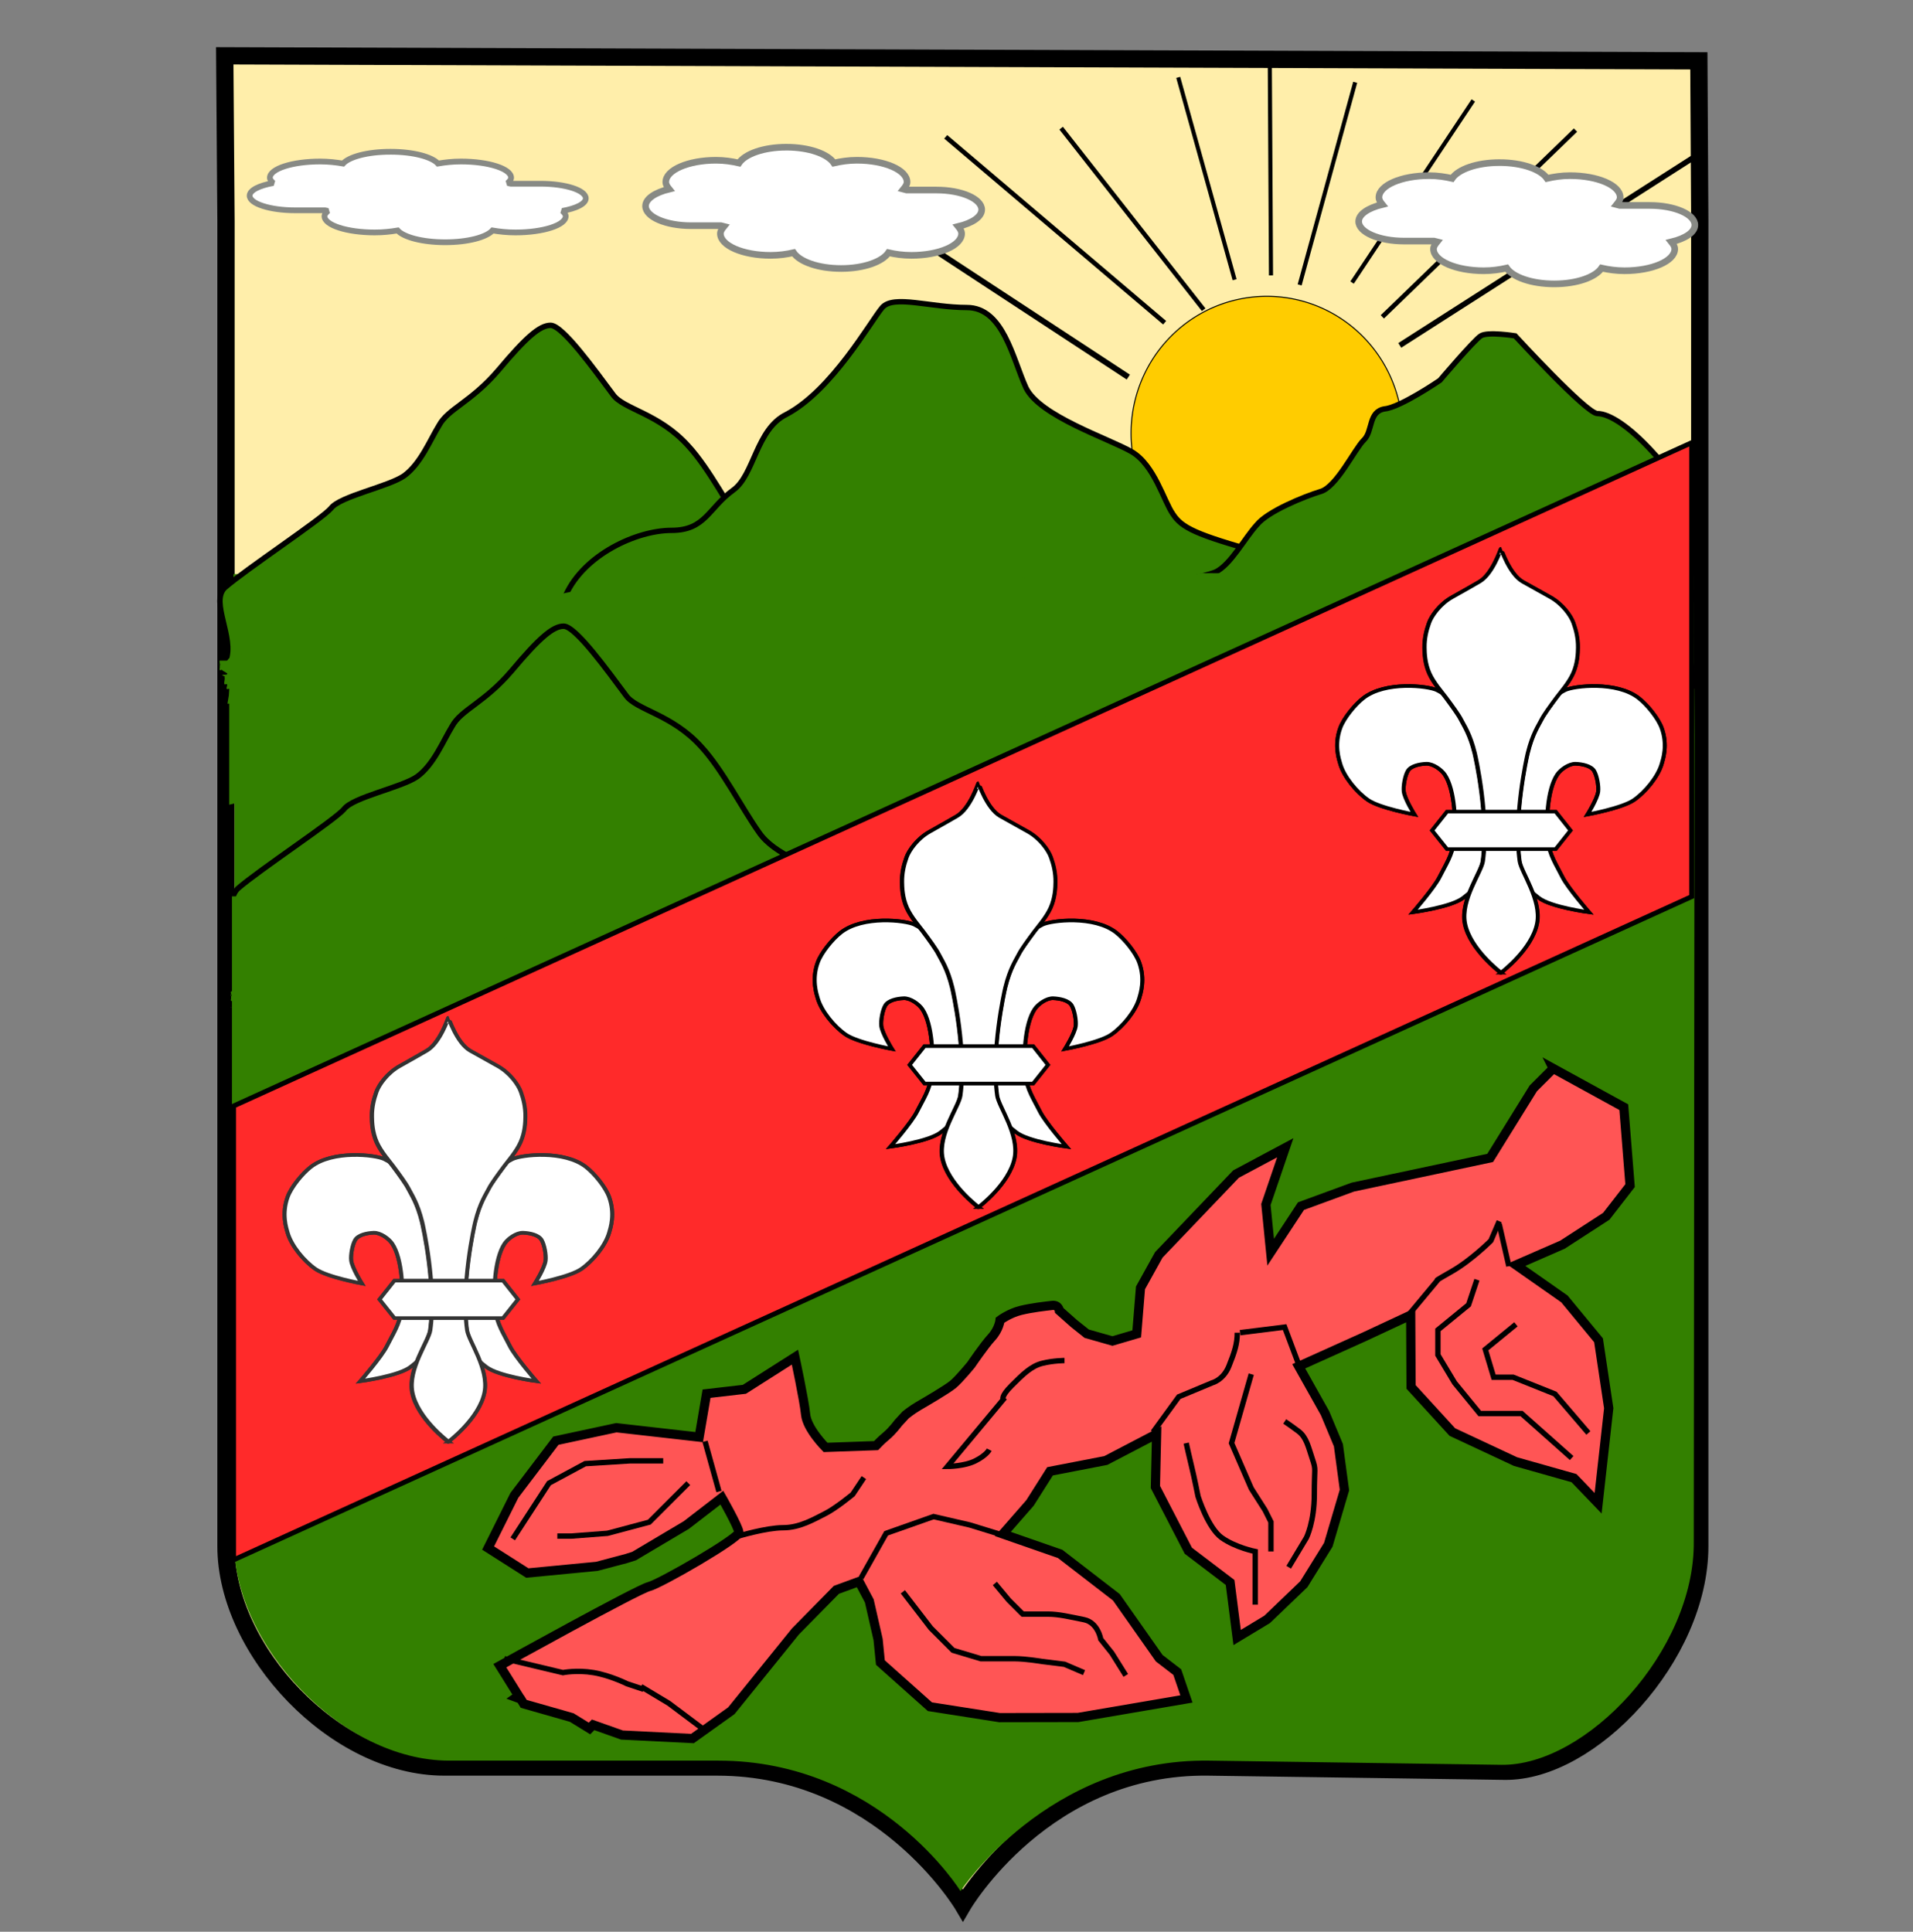 <?xml version="1.0" encoding="UTF-8" standalone="no"?>
<!-- Created with Inkscape (http://www.inkscape.org/) -->

<svg
   xmlns:dc="http://purl.org/dc/elements/1.1/"
   xmlns:cc="http://creativecommons.org/ns#"
   xmlns:rdf="http://www.w3.org/1999/02/22-rdf-syntax-ns#"
   xmlns:svg="http://www.w3.org/2000/svg"
   xmlns="http://www.w3.org/2000/svg"
   xmlns:sodipodi="http://sodipodi.sourceforge.net/DTD/sodipodi-0.dtd"
   xmlns:inkscape="http://www.inkscape.org/namespaces/inkscape"
   width="357.11"
   height="360.638"
   id="svg2"
   inkscape:label="Pozadí"
   sodipodi:version="0.32"
   inkscape:version="0.48.0 r9654"
   version="1.0"
   sodipodi:docname="Escudo de San Francisco De Macoris(Cielo Amarillo).svg"
   inkscape:output_extension="org.inkscape.output.svg.inkscape">
  <rect width="100%" height="100%" fill="#808080" stroke="none"/>
  <defs
     id="defs2176">
    <inkscape:perspective
       sodipodi:type="inkscape:persp3d"
       inkscape:vp_x="0 : 180.319 : 1"
       inkscape:vp_y="0 : 1000 : 0"
       inkscape:vp_z="357.10999 : 180.319 : 1"
       inkscape:persp3d-origin="178.55499 : 120.21267 : 1"
       id="perspective294" />
  </defs>
  <sodipodi:namedview
     id="base"
     pagecolor="#ffffff"
     bordercolor="#666666"
     borderopacity="1.0"
     inkscape:pageopacity="0.0"
     inkscape:pageshadow="2"
     inkscape:zoom="1.1192695"
     inkscape:cx="205.33828"
     inkscape:cy="175.37025"
     inkscape:document-units="px"
     inkscape:current-layer="layer1"
     inkscape:window-width="1366"
     inkscape:window-height="718"
     inkscape:window-x="-8"
     inkscape:window-y="-8"
     showgrid="false"
     inkscape:window-maximized="1" />
  <g
     inkscape:label="Vrstva 1"
     inkscape:groupmode="layer"
     id="layer1">
    <path
       style="fill:#ffffff;stroke:none"
       d="m 177.134,350.494 2.7,3.518 2.686,-3.627 -0.027,-1.213 -5.385,-0.177 z"
       id="path5226"
       inkscape:connector-curvature="0" />
    <path
       inkscape:connector-curvature="0"
       d="m 41.954,10.42 0.234,30.916 0,247.326 c 0,19.49 20.379,41.221 40.758,41.221 l 50.947,0 c 30.568,0 45.853,25.763 45.853,25.763 0,0 15.284,-26.199 45.853,-25.763 l 55.28,0.788 c 16.063,0.229 36.425,-21.398 36.425,-42.009 l 0,-247.326 -0.169,-29.977 z"
       id="path6867-0"
       style="fill:#ffeeaa;stroke:#000000;stroke-width:2.419pt;stroke-linecap:butt;stroke-linejoin:miter;stroke-opacity:1"
       sodipodi:nodetypes="ccssscsssccc" />
    <path
       inkscape:connector-curvature="0"
       d="m 43.572,107.184 0.231,30.706 -0.145,149.858 c -0.019,19.357 20.096,40.941 40.191,40.941 l 50.239,0 c 30.143,0 45.215,24.354 45.215,24.354 0,0 16.306,-24.787 46.449,-24.354 l 54.512,0.782 c 15.84,0.227 36.139,-21.254 35.919,-41.723 l 0.145,-150.475 -0.166,-29.774 z"
       id="path6867"
       style="fill:#338000;stroke:none"
       sodipodi:nodetypes="ccssscsssccc" />
    <path
       inkscape:connector-curvature="0"
       id="path34999"
       d="m 41.759,131.868 126.114,0.882 c 0,0 -4.283,-3.375 -6.877,-10.301 -2.593,-6.926 -4.283,-11.24 -8.071,-14.321 -3.934,-2.876 -10.723,-4.578 -13.666,-8.892 -3.089,-4.314 -6.818,-11.709 -10.81,-16.023 -5.478,-6.075 -12.092,-6.808 -14.015,-9.538 -3.438,-4.607 -9.411,-12.942 -11.655,-12.942 -2.011,0 -4.604,2.26 -9.703,8.334 -5.128,6.016 -9.411,7.219 -11.101,10.33 -1.748,2.847 -3.438,7.161 -6.527,9.42 -2.943,2.054 -11.975,3.815 -13.665,6.075 -1.748,2.054 -15.956,11.423 -19.861,14.857 -2.685,2.72 1.901,9.298 0.211,13.612 1.008,3.983 -0.591,9.772 -0.591,9.772"
       style="font-size:12px;fill:#338000;fill-opacity:1;stroke:#000000;stroke-width:1.018"
       sodipodi:nodetypes="ccsccccsccccccc" />
    <path
       sodipodi:type="arc"
       style="fill:#ffcc00;fill-opacity:1;fill-rule:evenodd;stroke:#000000;stroke-width:0.825px;stroke-linecap:butt;stroke-linejoin:miter;stroke-opacity:1"
       id="path3868"
       sodipodi:cx="281.58566"
       sodipodi:cy="271.61127"
       sodipodi:rx="110.1524"
       sodipodi:ry="110.1524"
       d="m 391.738,271.611 a 110.152,110.152 0 1 1 -220.305,0 110.152,110.152 0 1 1 220.305,0 z"
       transform="matrix(0.23,0,0,0.232,171.718,17.86)" />
    <path
       inkscape:connector-curvature="0"
       id="path35011"
       d="m 101.7,124.775 148.048,0 c 0,0 -2.506,-18.279 -14.511,-21.623 -12.005,-3.344 -14.598,-4.619 -16.259,-7.142 -1.748,-2.466 -3.438,-9.154 -7.721,-11.676 -4.283,-2.466 -17.133,-6.632 -19.726,-11.931 -2.506,-5.498 -4.254,-14.992 -11.043,-14.992 -6.876,0 -13.665,-2.437 -15.792,0 -2.156,2.522 -9.382,15.502 -17.949,19.98 -5.594,2.777 -5.944,11.308 -9.878,14.113 -4.633,3.344 -5.187,7.51 -11.509,7.51 -6.527,0 -16.259,4.506 -19.697,11.988 -3.38,7.51 -3.934,13.773 -3.934,13.773"
       style="font-size:12px;fill:#338000;fill-opacity:1;stroke:#000000" />
    <path
       inkscape:connector-curvature="0"
       id="path35005"
       d="m 200.325,127.938 115.598,0.126 c 0,0 0.278,-3.922 -0.917,-5.906 -1.399,-2.182 2.279,-2.515 -0.256,-5.519 -2.593,-2.777 3.157,-4.664 0.913,-6.364 -2.04,-1.644 2.723,-10.74 0.129,-13.546 -2.535,-3.004 -3.055,-7.957 -7.309,-12.378 -4.283,-4.676 -8.042,-7.142 -10.286,-7.142 -2.04,0 -15.355,-14.51 -15.355,-14.51 0,0 -5.128,-0.822 -6.41,0 -1.311,0.85 -7.634,8.304 -7.634,8.304 0,0 -7.372,5.045 -10.315,5.328 -3.089,0.51 -2.156,4.166 -3.904,5.838 -1.69,1.644 -5.099,8.814 -8.1,9.607 -2.972,0.907 -9.849,3.684 -11.859,6.206 -2.273,2.466 -4.866,7.453 -7.721,8.814 -3.089,1.162 -8.217,1.644 -11.16,3.344 -3.089,1.644 -8.217,6.121 -8.566,7.765 -0.495,1.729 -6.789,10.032 -6.789,10.032"
       style="font-size:12px;fill:#338000;fill-opacity:1;stroke:#000000"
       sodipodi:nodetypes="cccccccsccccccccccc" />
    <path
       style="fill:#338000;stroke:none"
       d="m 42.787,150.234 c 9.911,-2.478 0.664,-0.316 10.586,-2.205 1.332,-0.254 2.641,-0.616 3.97,-0.882 1.612,-0.322 3.254,-0.496 4.852,-0.882 2.67,-0.645 5.243,-1.681 7.94,-2.205 17.175,-3.34 2.929,-0.226 10.145,-0.882 0.891,-0.081 1.756,-0.36 2.647,-0.441 0.732,-0.067 1.47,0 2.205,0 2.353,0 4.705,0 7.058,0 0.117,0 5.72,0 7.058,0 0.294,0 0.588,0 0.882,0 0.147,0 0.337,-0.104 0.441,0 0.104,0.104 -0.146,0.457 0,0.441 1.347,-0.15 2.635,-0.644 3.97,-0.882 2.784,-0.497 5.575,-0.965 8.381,-1.323 13.433,-1.715 10.494,-1.323 23.378,-1.323 2.353,0 4.705,0 7.058,0 0.588,0 1.176,0 1.764,0 0.294,0 0.595,0.064 0.882,0 1.184,-0.263 2.323,-0.757 3.529,-0.882 5.143,-0.532 9.9,-0.441 14.997,-0.441 3.382,0 6.764,0 10.145,0 1.323,0 2.647,0 3.97,0 0.441,0 0.882,0 1.323,0 0.294,0 0.592,0.048 0.882,0 0.598,-0.1 1.207,-0.202 1.764,-0.441 1.94,-0.831 0.619,-0.985 2.647,-1.323 1.856,-0.309 0.833,0.466 2.647,-0.441 0.474,-0.237 0.836,-0.673 1.323,-0.882 2.298,-0.985 1.194,-0.052 3.529,-0.441 0.324,-0.054 0.563,-0.361 0.882,-0.441 0.285,-0.071 0.609,0.109 0.882,0 0.492,-0.197 0.814,-0.737 1.323,-0.882 0.566,-0.162 1.186,0.105 1.764,0 1.053,-0.191 2.03,-0.719 3.088,-0.882 0.872,-0.134 1.764,0 2.647,0 1.176,0 2.353,0 3.529,0 0.441,0 0.888,0.072 1.323,0 0.459,-0.076 0.872,-0.328 1.323,-0.441 0.418,-0.105 2.674,0 3.088,0 0.294,0 0.597,0.071 0.882,0 0.319,-0.08 0.563,-0.361 0.882,-0.441 0.285,-0.071 0.597,0.071 0.882,0 0.319,-0.08 0.563,-0.361 0.882,-0.441 0.285,-0.071 0.588,0 0.882,0 0.882,0 1.764,0 2.647,0 2.353,0 4.705,0 7.058,0 0.735,0 1.47,0 2.205,0 0.147,0 0.294,0 0.441,0 0.147,0 0.31,0.066 0.441,0 0.186,-0.093 0.255,-0.348 0.441,-0.441 0.353,-0.176 0.97,0.176 1.323,0 0.186,-0.093 0.255,-0.348 0.441,-0.441 0.263,-0.132 0.619,0.132 0.882,0 0.372,-0.186 0.51,-0.696 0.882,-0.882 0.132,-0.066 0.31,0.066 0.441,0 0.186,-0.093 0.255,-0.348 0.441,-0.441 0.132,-0.066 0.337,0.104 0.441,0 0.232,-0.232 0.209,-0.65 0.441,-0.882 0.208,-0.208 0.674,0.208 0.882,0 0.588,-0.588 -0.735,-0.441 0.441,-0.441 1.176,0 -0.147,0.147 0.441,-0.441 0.104,-0.104 0.31,0.066 0.441,0 0.186,-0.093 0.255,-0.348 0.441,-0.441 0.132,-0.066 0.337,0.104 0.441,0 0.104,-0.104 -0.132,-0.375 0,-0.441 0.263,-0.132 0.619,0.132 0.882,0 0.132,-0.066 -0.104,-0.337 0,-0.441 0.104,-0.104 0.337,0.104 0.441,0 0.913,-0.913 -1.395,0.036 0.441,-0.882 0.781,-0.39 0.151,0.656 0.882,-0.441 0.182,-0.274 0.361,-0.563 0.441,-0.882 0.094,-0.374 0,-2.789 0,-3.088 0,-0.441 0,-0.882 0,-1.323 0,-0.588 0.083,-1.182 0,-1.764 -0.19,-1.332 -0.926,-2.04 -1.764,-3.088 -0.13,-0.162 -0.348,-0.255 -0.441,-0.441 -0.066,-0.132 0.066,-0.31 0,-0.441 -1.463,-1.463 0.208,0.416 -0.441,-0.882 -0.093,-0.186 -0.294,-0.294 -0.441,-0.441 -0.294,-0.294 -0.696,-0.51 -0.882,-0.882 -0.132,-0.263 0.163,-0.638 0,-0.882 -0.182,-0.274 -0.65,-0.209 -0.882,-0.441 -0.104,-0.104 0.046,-0.302 0,-0.441 -0.314,-0.941 -0.605,-1.046 -1.323,-1.764 -0.147,-0.147 -0.244,-0.375 -0.441,-0.441 -0.002,-6.6e-4 -1.323,4.3e-4 -1.323,0 -0.104,-0.104 0.132,-0.375 0,-0.441 -0.263,-0.132 -0.588,0 -0.882,0 -0.882,0 -1.764,0 -2.647,0 -1.176,0 -2.353,0 -3.529,0 -4.697,0 -0.604,-0.145 -5.293,0.441 -0.292,0.036 -0.599,-0.081 -0.882,0 -0.761,0.218 -1.437,0.69 -2.205,0.882 -1.009,0.252 -2.058,0.294 -3.088,0.441 -1.029,0.147 -2.052,0.347 -3.088,0.441 -0.827,0.075 -1.786,0 -2.647,0 -2.058,0 -4.117,0 -6.175,0 -2.877,0 -4.335,0.187 -7.058,-0.441 -0.906,-0.209 -1.732,-0.716 -2.647,-0.882 -0.723,-0.132 -1.485,0.144 -2.205,0 -0.776,-0.155 -1.444,-0.665 -2.205,-0.882 -0.292,-0.083 -3.783,0 -3.97,0 -0.882,0 -1.764,0 -2.647,0 -1.47,0 -2.954,-0.199 -4.411,0 -1.802,0.246 -3.507,0.983 -5.293,1.323 -1.308,0.249 -2.648,0.286 -3.97,0.441 -1.177,0.139 -2.347,0.35 -3.529,0.441 -0.733,0.056 -1.47,0 -2.205,0 -1.323,0 -2.647,0 -3.97,0 -4.411,0 -8.822,0 -13.233,0 -2.5,0 -4.999,0 -7.499,0 -0.735,0 -1.47,0 -2.205,0 -0.441,0 -0.882,0 -1.323,0 -0.147,0 -0.298,0.036 -0.441,0 -0.451,-0.113 -0.863,-0.375 -1.323,-0.441 -0.582,-0.083 -1.176,0 -1.764,0 -0.735,0 -1.47,0 -2.205,0 -2.647,0 -5.293,0 -7.94,0 -2.235,0 0.526,0.132 -1.764,-0.441 -0.285,-0.071 -0.588,0 -0.882,0 -0.882,0 -1.785,-0.191 -2.647,0 -1.816,0.403 -3.48,1.352 -5.293,1.764 -1.441,0.327 -2.953,0.198 -4.411,0.441 -1.196,0.199 -2.34,0.644 -3.529,0.882 -0.577,0.115 -1.199,-0.162 -1.764,0 -0.761,0.218 -1.433,0.71 -2.205,0.882 -0.574,0.128 -1.182,-0.083 -1.764,0 -0.46,0.066 -0.876,0.313 -1.323,0.441 -0.588,0.147 -1.176,0.294 -1.764,0.441 -0.294,0 -0.594,-0.058 -0.882,0 -0.456,0.091 -0.867,0.35 -1.323,0.441 -0.433,0.086 -0.882,0 -1.323,0 -0.882,0 -1.764,0 -2.647,0 -0.441,0 -0.884,-0.04 -1.323,0 -1.323,0.147 -2.647,0.294 -3.97,0.441 -0.882,0 -1.767,-0.068 -2.647,0 -4.953,0.381 -1.219,0.431 -5.734,0.882 -1.013,0.101 -2.478,0 -3.529,0 -0.441,0 -0.888,-0.072 -1.323,0 -0.459,0.076 -0.863,0.375 -1.323,0.441 -0.873,0.125 -1.764,0 -2.647,0 -1.617,0 -3.235,0 -4.852,0 -0.341,0 -2.377,-0.09 -2.647,0 -0.312,0.104 -0.563,0.361 -0.882,0.441 -0.293,0.073 -2.272,0 -2.647,0 -0.147,0 -0.302,-0.046 -0.441,0 -0.312,0.104 -0.57,0.337 -0.882,0.441 -0.371,0.124 -1.943,-0.131 -2.205,0 -0.186,0.093 -0.255,0.348 -0.441,0.441 -0.263,0.132 -0.674,-0.208 -0.882,0 -0.104,0.104 0.066,0.31 0,0.441 -0.195,0.391 -1.056,0.922 -1.323,1.323 -0.182,0.274 -0.209,0.65 -0.441,0.882 -0.104,0.104 -0.337,-0.104 -0.441,0 -0.913,0.913 1.395,-0.036 -0.441,0.882 -0.132,0.066 -0.337,-0.104 -0.441,0 -0.104,0.104 0.066,0.31 0,0.441 -0.093,0.186 -0.294,0.294 -0.441,0.441 -0.147,0.147 -0.255,0.348 -0.441,0.441 -0.132,0.066 -0.337,-0.104 -0.441,0 -0.104,0.104 0.104,0.337 0,0.441 -0.104,0.104 -0.31,-0.066 -0.441,0 -0.186,0.093 -0.255,0.348 -0.441,0.441 -0.263,0.132 -0.674,-0.208 -0.882,0 -0.104,0.104 0.104,0.337 0,0.441 -0.104,0.104 -0.31,-0.066 -0.441,0 -0.186,0.093 -0.244,0.375 -0.441,0.441 -0.002,6.7e-4 -1.323,-4.2e-4 -1.323,0 -0.208,0.208 0.294,0.882 0,0.882 -0.147,0 0,-0.588 0,-0.441 0,0.294 0,0.588 0,0.882 0,0.147 -0.104,0.337 0,0.441 0.104,0.104 0.375,-0.132 0.441,0 0.132,0.263 2.122,0.92 0,0.882 0.066,0.197 0.823,0.413 0.441,0.441 0.176,0.353 -0.176,0.97 0,1.323 0.066,0.132 0.337,-0.104 0.441,0 0.208,0.208 -0.208,0.674 0,0.882 0.104,0.104 0.337,-0.104 0.441,0 0.014,0.014 0,1.216 0,1.323 0,6.764 0,13.527 0,20.291 z"
       id="path4662"
       inkscape:connector-curvature="0"
       sodipodi:nodetypes="cssssccssssscssssscssssscssssccccscssccsccccssssscscsscccccsscccsccscsscssccccccssscscccsssccscsssssssssssscssssssccssscsssssccccccssscccssccssccscsccccssscsccccccscscccssssscccsscsc" />
    <path
       inkscape:connector-curvature="0"
       id="path34999-7"
       d="m 44.197,188.036 126.114,0.882 c 0,0 -4.283,-3.375 -6.877,-10.301 -2.593,-6.926 -4.283,-11.24 -8.071,-14.321 -3.934,-2.876 -10.723,-4.578 -13.666,-8.892 -3.089,-4.314 -6.818,-11.709 -10.81,-16.023 -5.478,-6.075 -12.092,-6.808 -14.015,-9.538 -3.438,-4.607 -9.411,-12.942 -11.655,-12.942 -2.011,0 -4.604,2.26 -9.703,8.334 -5.128,6.016 -9.411,7.219 -11.101,10.33 -1.748,2.847 -3.438,7.161 -6.527,9.42 -2.943,2.054 -11.975,3.815 -13.665,6.075 -1.748,2.054 -15.956,11.423 -19.861,14.857 -2.685,2.72 0.952,8.032 -0.738,12.346 1.008,3.983 -0.591,9.772 -0.591,9.772"
       style="font-size:12px;fill:#338000;fill-opacity:1;stroke:#000000;stroke-width:1.018"
       sodipodi:nodetypes="ccsccccsccccccc" />
    <path
       style="fill:#338000;stroke:none"
       d="m 44.885,211.996 c 9.818,-2.478 0.658,-0.316 10.488,-2.205 1.319,-0.254 2.616,-0.616 3.933,-0.882 1.597,-0.322 3.224,-0.496 4.807,-0.882 2.645,-0.645 5.195,-1.681 7.866,-2.205 17.015,-3.34 2.902,-0.226 10.051,-0.882 0.882,-0.081 1.74,-0.36 2.622,-0.441 0.725,-0.067 1.457,0 2.185,0 2.331,0 4.661,0 6.992,0 0.116,0 5.667,0 6.992,0 0.291,0 0.583,0 0.874,0 0.146,0 0.334,-0.104 0.437,0 0.103,0.104 -0.145,0.457 0,0.441 1.335,-0.15 2.611,-0.644 3.933,-0.882 2.758,-0.497 5.523,-0.965 8.303,-1.323 13.308,-1.715 10.396,-1.323 23.16,-1.323 2.331,0 4.661,0 6.992,0 0.583,0 1.165,0 1.748,0 0.291,0 0.59,0.064 0.874,0 1.173,-0.263 2.301,-0.757 3.496,-0.882 5.095,-0.532 9.808,-0.441 14.858,-0.441 3.35,0 6.7,0 10.051,0 1.311,0 2.622,0 3.933,0 0.437,0 0.874,0 1.311,0 0.291,0 0.587,0.048 0.874,0 0.592,-0.1 1.196,-0.202 1.748,-0.441 1.922,-0.831 0.613,-0.985 2.622,-1.323 1.839,-0.309 0.825,0.466 2.622,-0.441 0.47,-0.237 0.828,-0.673 1.311,-0.882 2.277,-0.985 1.183,-0.052 3.496,-0.441 0.321,-0.054 0.558,-0.361 0.874,-0.441 0.283,-0.071 0.603,0.109 0.874,0 0.488,-0.197 0.806,-0.737 1.311,-0.882 0.56,-0.162 1.175,0.105 1.748,0 1.043,-0.191 2.011,-0.719 3.059,-0.882 0.864,-0.134 1.748,0 2.622,0 1.165,0 2.331,0 3.496,0 0.437,0 0.88,0.072 1.311,0 0.454,-0.076 0.864,-0.328 1.311,-0.441 0.414,-0.105 2.649,0 3.059,0 0.291,0 0.591,0.071 0.874,0 0.316,-0.08 0.558,-0.361 0.874,-0.441 0.283,-0.071 0.591,0.071 0.874,0 0.316,-0.08 0.558,-0.361 0.874,-0.441 0.283,-0.071 0.583,0 0.874,0 0.874,0 1.748,0 2.622,0 2.331,0 4.661,0 6.992,0 0.728,0 1.457,0 2.185,0 0.146,0 0.291,0 0.437,0 0.146,0 0.307,0.066 0.437,0 0.184,-0.093 0.253,-0.348 0.437,-0.441 0.35,-0.176 0.961,0.176 1.311,0 0.184,-0.093 0.253,-0.348 0.437,-0.441 0.261,-0.132 0.613,0.132 0.874,0 0.369,-0.186 0.505,-0.696 0.874,-0.882 0.13,-0.066 0.307,0.066 0.437,0 0.184,-0.093 0.253,-0.348 0.437,-0.441 0.13,-0.066 0.334,0.104 0.437,0 0.23,-0.232 0.207,-0.65 0.437,-0.882 0.206,-0.208 0.668,0.208 0.874,0 0.583,-0.588 -0.728,-0.441 0.437,-0.441 1.165,0 -0.146,0.147 0.437,-0.441 0.103,-0.104 0.307,0.066 0.437,0 0.184,-0.093 0.253,-0.348 0.437,-0.441 0.13,-0.066 0.334,0.104 0.437,0 0.103,-0.104 -0.13,-0.375 0,-0.441 0.261,-0.132 0.613,0.132 0.874,0 0.13,-0.066 -0.103,-0.337 0,-0.441 0.103,-0.104 0.334,0.104 0.437,0 0.904,-0.913 -1.382,0.036 0.437,-0.882 0.774,-0.39 0.149,0.656 0.874,-0.441 0.181,-0.274 0.358,-0.563 0.437,-0.882 0.093,-0.374 0,-2.789 0,-3.088 0,-0.441 0,-0.882 0,-1.323 0,-0.588 0.082,-1.182 0,-1.764 -0.189,-1.332 -0.918,-2.04 -1.748,-3.088 -0.129,-0.162 -0.345,-0.255 -0.437,-0.441 -0.065,-0.132 0.065,-0.31 0,-0.441 -1.449,-1.463 0.206,0.416 -0.437,-0.882 -0.092,-0.186 -0.291,-0.294 -0.437,-0.441 -0.291,-0.294 -0.69,-0.51 -0.874,-0.882 -0.13,-0.263 0.162,-0.638 0,-0.882 -0.181,-0.274 -0.644,-0.209 -0.874,-0.441 -0.103,-0.104 0.046,-0.302 0,-0.441 -0.311,-0.941 -0.6,-1.046 -1.311,-1.764 -0.146,-0.147 -0.242,-0.375 -0.437,-0.441 -0.002,-6.6e-4 -1.311,4.3e-4 -1.311,0 -0.103,-0.104 0.13,-0.375 0,-0.441 -0.261,-0.132 -0.583,0 -0.874,0 -0.874,0 -1.748,0 -2.622,0 -1.165,0 -2.331,0 -3.496,0 -4.653,0 -0.599,-0.145 -5.244,0.441 -0.289,0.036 -0.594,-0.081 -0.874,0 -0.754,0.218 -1.424,0.69 -2.185,0.882 -0.999,0.252 -2.039,0.294 -3.059,0.441 -1.02,0.147 -2.033,0.347 -3.059,0.441 -0.819,0.075 -1.769,0 -2.622,0 -2.039,0 -4.079,0 -6.118,0 -2.85,0 -4.295,0.187 -6.992,-0.441 -0.898,-0.209 -1.716,-0.716 -2.622,-0.882 -0.717,-0.132 -1.471,0.144 -2.185,0 -0.769,-0.155 -1.431,-0.665 -2.185,-0.882 -0.289,-0.083 -3.748,0 -3.933,0 -0.874,0 -1.748,0 -2.622,0 -1.457,0 -2.927,-0.199 -4.37,0 -1.785,0.246 -3.474,0.983 -5.244,1.323 -1.296,0.249 -2.623,0.286 -3.933,0.441 -1.166,0.139 -2.325,0.35 -3.496,0.441 -0.726,0.056 -1.457,0 -2.185,0 -1.311,0 -2.622,0 -3.933,0 -4.37,0 -8.74,0 -13.11,0 -2.476,0 -4.953,0 -7.429,0 -0.728,0 -1.457,0 -2.185,0 -0.437,0 -0.874,0 -1.311,0 -0.146,0 -0.296,0.036 -0.437,0 -0.447,-0.113 -0.855,-0.375 -1.311,-0.441 -0.577,-0.083 -1.165,0 -1.748,0 -0.728,0 -1.457,0 -2.185,0 -2.622,0 -5.244,0 -7.866,0 -2.214,0 0.521,0.132 -1.748,-0.441 -0.283,-0.071 -0.583,0 -0.874,0 -0.874,0 -1.769,-0.191 -2.622,0 -1.799,0.403 -3.447,1.352 -5.244,1.764 -1.427,0.327 -2.926,0.198 -4.37,0.441 -1.185,0.199 -2.318,0.644 -3.496,0.882 -0.571,0.115 -1.188,-0.162 -1.748,0 -0.754,0.218 -1.419,0.71 -2.185,0.882 -0.569,0.128 -1.171,-0.083 -1.748,0 -0.456,0.066 -0.868,0.313 -1.311,0.441 -0.583,0.147 -1.165,0.294 -1.748,0.441 -0.291,0 -0.588,-0.058 -0.874,0 -0.452,0.091 -0.859,0.35 -1.311,0.441 -0.428,0.086 -0.874,0 -1.311,0 -0.874,0 -1.748,0 -2.622,0 -0.437,0 -0.876,-0.04 -1.311,0 -1.311,0.147 -2.622,0.294 -3.933,0.441 -0.874,0 -1.751,-0.068 -2.622,0 -4.907,0.381 -1.207,0.431 -5.681,0.882 -1.003,0.101 -2.455,0 -3.496,0 -0.437,0 -0.88,-0.072 -1.311,0 -0.454,0.076 -0.855,0.375 -1.311,0.441 -0.865,0.125 -1.748,0 -2.622,0 -1.602,0 -3.205,0 -4.807,0 -0.338,0 -2.355,-0.09 -2.622,0 -0.309,0.104 -0.558,0.361 -0.874,0.441 -0.29,0.073 -2.251,0 -2.622,0 -0.146,0 -0.299,-0.046 -0.437,0 -0.309,0.104 -0.565,0.337 -0.874,0.441 -0.368,0.124 -1.925,-0.131 -2.185,0 -0.184,0.093 -0.253,0.348 -0.437,0.441 -0.261,0.132 -0.668,-0.208 -0.874,0 -0.103,0.104 0.065,0.31 0,0.441 -0.194,0.391 -1.046,0.922 -1.311,1.323 -0.181,0.274 -0.207,0.65 -0.437,0.882 -0.103,0.104 -0.334,-0.104 -0.437,0 -0.904,0.913 1.382,-0.036 -0.437,0.882 -0.13,0.066 -0.334,-0.104 -0.437,0 -0.103,0.104 0.065,0.31 0,0.441 -0.092,0.186 -0.291,0.294 -0.437,0.441 -0.146,0.147 -0.253,0.348 -0.437,0.441 -0.13,0.066 -0.334,-0.104 -0.437,0 -0.103,0.104 0.103,0.337 0,0.441 -0.103,0.104 -0.307,-0.066 -0.437,0 -0.184,0.093 -0.253,0.348 -0.437,0.441 -0.261,0.132 -0.668,-0.208 -0.874,0 -0.103,0.104 0.103,0.337 0,0.441 -0.103,0.104 -0.307,-0.066 -0.437,0 -0.184,0.093 -0.242,0.375 -0.437,0.441 -0.002,6.7e-4 -1.311,-4.2e-4 -1.311,0 -0.206,0.208 0.291,0.882 0,0.882 -0.146,0 0,-0.588 0,-0.441 0,0.294 0,0.588 0,0.882 0,0.147 -0.103,0.337 0,0.441 0.103,0.104 0.372,-0.132 0.437,0 0.13,0.263 -0.092,0.603 0,0.882 0.065,0.197 0.345,0.255 0.437,0.441 0.175,0.353 -0.175,0.97 0,1.323 0.065,0.132 0.334,-0.104 0.437,0 0.206,0.208 -0.206,0.674 0,0.882 0.103,0.104 0.334,-0.104 0.437,0 0.014,0.014 0,1.216 0,1.323 0,6.764 0,13.527 0,20.291 z"
       id="path4662-3"
       inkscape:connector-curvature="0" />
    <rect
       style="fill:#338000;fill-opacity:1;stroke:none"
       id="rect4724"
       width="22.641"
       height="49.244"
       x="43.301"
       y="167.34" />
    <rect
       style="fill:#ff2a2a;fill-opacity:1;stroke:#000000"
       id="rect4067"
       width="299.107"
       height="84.743"
       x="47.917"
       y="226.312"
       ry="0"
       transform="matrix(0.91,-0.414,0,1,0,0)" />
    <g
       id="g4121-7"
       transform="matrix(0.308,0,0,0.281,43.935,76.868)"
       style="fill:#ffffff;stroke:#000000">
      <g
         id="g4123-8"
         transform="matrix(2.184,0,0,2.183,-674.5,-135.163)"
         style="fill:#ffffff;stroke:#000000;stroke-width:1.108;stroke-miterlimit:4;stroke-dasharray:none">
        <path
           sodipodi:nodetypes="csssscssssssssssscss"
           id="path4125-0"
           d="m 502.046,263.915 c 0.574,-5.396 0.268,-15.575 -2.571,-20.2 -0.959,-1.563 -3.31,-3.383 -5.142,-3.305 -1.806,0.076 -4.29,0.61 -5.142,2.204 -0.781,1.461 -1.288,4.598 -1.102,6.244 0.258,2.286 2.938,6.978 2.938,6.978 0,0 -9.604,-1.927 -12.854,-4.407 -3.216,-2.454 -6.688,-7.105 -7.713,-11.018 -0.352,-1.343 -1.725,-5.684 0.009,-10.893 1.006,-3.023 4.034,-7.069 6.376,-9.085 6.117,-5.265 17.996,-3.735 20.425,-2.426 3.213,1.731 7.128,5.412 8.447,8.814 1.024,2.641 3.152,10.437 3.673,13.222 1.062,5.683 1.37,7.827 1.836,13.589 0.32,3.955 1.203,7.506 0.367,11.385 -0.45,2.09 -1.012,6.886 -2.234,10.045 -1.228,3.175 -3.118,4.711 -4.744,6.115 -3.323,2.87 -13.956,4.407 -13.956,4.407 0,0 5.842,-7.37 7.345,-10.651 1.785,-3.896 3.587,-6.756 4.04,-11.018 z"
           style="fill:#ffffff;fill-opacity:1;fill-rule:evenodd;stroke:#000000"
           inkscape:connector-curvature="0" />
        <path
           sodipodi:nodetypes="csssscssssssssssscss"
           id="path4127-2"
           d="m 528.088,263.915 c -0.574,-5.396 -0.268,-15.575 2.571,-20.2 0.959,-1.563 3.31,-3.383 5.142,-3.305 1.806,0.076 4.29,0.61 5.142,2.204 0.781,1.461 1.288,4.598 1.102,6.244 -0.258,2.286 -2.938,6.978 -2.938,6.978 0,0 9.604,-1.927 12.854,-4.407 3.216,-2.454 6.688,-7.105 7.713,-11.018 0.352,-1.343 1.725,-5.684 -0.009,-10.893 -1.006,-3.023 -4.034,-7.069 -6.376,-9.085 -6.117,-5.265 -17.996,-3.735 -20.425,-2.426 -3.213,1.731 -7.128,5.412 -8.447,8.814 -1.024,2.641 -3.152,10.437 -3.673,13.222 -1.062,5.683 -1.37,7.827 -1.836,13.589 -0.32,3.955 -1.203,7.506 -0.367,11.385 0.45,2.09 1.012,6.886 2.234,10.045 1.228,3.175 3.118,4.711 4.744,6.115 3.323,2.87 13.956,4.407 13.956,4.407 0,0 -5.842,-7.37 -7.345,-10.651 -1.785,-3.896 -3.587,-6.756 -4.04,-11.018 z"
           style="fill:#ffffff;fill-opacity:1;fill-rule:evenodd;stroke:#000000;display:inline"
           inkscape:connector-curvature="0" />
      </g>
      <g
         id="g4129-1"
         transform="matrix(2.184,0,0,2.183,-674.5,-135.163)"
         style="fill:#ffffff;stroke:#000000;stroke-width:1.108;stroke-miterlimit:4;stroke-dasharray:none;display:inline">
        <path
           sodipodi:nodetypes="csssscssssssssssscss"
           id="path4131-9"
           d="m 502.046,263.915 c 0.574,-5.396 0.268,-15.575 -2.571,-20.2 -0.959,-1.563 -3.31,-3.383 -5.142,-3.305 -1.806,0.076 -4.29,0.61 -5.142,2.204 -0.781,1.461 -1.288,4.598 -1.102,6.244 0.258,2.286 2.938,6.978 2.938,6.978 0,0 -9.604,-1.927 -12.854,-4.407 -3.216,-2.454 -6.688,-7.105 -7.713,-11.018 -0.352,-1.343 -1.725,-5.684 0.009,-10.893 1.006,-3.023 4.034,-7.069 6.376,-9.085 6.117,-5.265 17.996,-3.735 20.425,-2.426 3.213,1.731 7.128,5.412 8.447,8.814 1.024,2.641 3.152,10.437 3.673,13.222 1.062,5.683 1.37,7.827 1.836,13.589 0.32,3.955 1.203,7.506 0.367,11.385 -0.45,2.09 -1.012,6.886 -2.234,10.045 -1.228,3.175 -3.118,4.711 -4.744,6.115 -3.323,2.87 -13.956,4.407 -13.956,4.407 0,0 5.842,-7.37 7.345,-10.651 1.785,-3.896 3.587,-6.756 4.04,-11.018 z"
           style="fill:#ffffff;stroke:#000000;stroke-width:1.108;stroke-linecap:butt;stroke-linejoin:miter;stroke-miterlimit:4;stroke-opacity:1;stroke-dasharray:none"
           inkscape:connector-curvature="0" />
        <path
           sodipodi:nodetypes="csssscssssssssssscss"
           id="path4133-9"
           d="m 528.088,263.915 c -0.574,-5.396 -0.268,-15.575 2.571,-20.2 0.959,-1.563 3.31,-3.383 5.142,-3.305 1.806,0.076 4.29,0.61 5.142,2.204 0.781,1.461 1.288,4.598 1.102,6.244 -0.258,2.286 -2.938,6.978 -2.938,6.978 0,0 9.604,-1.927 12.854,-4.407 3.216,-2.454 6.688,-7.105 7.713,-11.018 0.352,-1.343 1.725,-5.684 -0.009,-10.893 -1.006,-3.023 -4.034,-7.069 -6.376,-9.085 -6.117,-5.265 -17.996,-3.735 -20.425,-2.426 -3.213,1.731 -7.128,5.412 -8.447,8.814 -1.024,2.641 -3.152,10.437 -3.673,13.222 -1.062,5.683 -1.37,7.827 -1.836,13.589 -0.32,3.955 -1.203,7.506 -0.367,11.385 0.45,2.09 1.012,6.886 2.234,10.045 1.228,3.175 3.118,4.711 4.744,6.115 3.323,2.87 13.956,4.407 13.956,4.407 0,0 -5.842,-7.37 -7.345,-10.651 -1.785,-3.896 -3.587,-6.756 -4.04,-11.018 z"
           style="fill:#ffffff;stroke:#000000;stroke-width:1.108;stroke-linecap:butt;stroke-linejoin:miter;stroke-miterlimit:4;stroke-opacity:1;stroke-dasharray:none;display:inline"
           inkscape:connector-curvature="0" />
      </g>
      <g
         id="g4135-3"
         transform="matrix(2.184,0,0,2.183,-663.579,-1335.7)"
         style="fill:#ffffff;stroke:#000000;stroke-width:1.108;stroke-miterlimit:4;stroke-dasharray:none">
        <path
           sodipodi:nodetypes="csssssssssscssssssssssc"
           d="m 510,854 c 0,0 8.581,-7.038 10,-15 1.277,-7.162 -4.41,-15.552 -4.841,-18.925 -1.724,-13.492 1.929,-31.467 2.259,-32.936 1.308,-5.836 2.954,-8.333 3.83,-10.244 0.631,-1.376 2.433,-4.111 4.236,-6.763 1.034,-1.522 3.338,-4.355 4.511,-7.237 1.244,-3.054 1.329,-6.163 1.347,-7.823 0.031,-2.826 -0.503,-5.231 -1.253,-7.532 -0.713,-2.188 -3.037,-5.768 -6.404,-7.826 -3.63,-2.218 -6.565,-4.002 -7.682,-4.708 C 512.314,732.673 510.044,725 510,725 c -0.043,0 -2.314,7.673 -6.003,10.006 -1.117,0.706 -3.918,2.49 -7.548,4.708 -3.367,2.058 -5.691,5.638 -6.404,7.826 -0.75,2.301 -1.284,4.706 -1.253,7.532 0.018,1.66 0.103,4.769 1.347,7.823 1.173,2.882 3.477,5.715 4.511,7.237 1.802,2.652 3.605,5.388 4.236,6.763 0.876,1.911 2.522,4.408 3.83,10.244 0.329,1.469 3.982,19.444 2.259,32.936 C 504.544,823.448 498.723,831.838 500,839 c 1.419,7.962 10,15 10,15 z"
           style="fill:#ffffff;fill-opacity:1;fill-rule:evenodd;stroke:#000000;display:inline"
           id="path4137-5"
           inkscape:connector-curvature="0" />
        <path
           id="path4139-0"
           d="M 510,854 509.989,726.045"
           style="fill:#ffffff;stroke:#000000;stroke-width:1.108;stroke-linecap:butt;stroke-linejoin:miter;stroke-miterlimit:4;stroke-opacity:1;stroke-dasharray:none"
           sodipodi:nodetypes="cc"
           inkscape:connector-curvature="0" />
      </g>
      <path
         id="path4141-2"
         style="fill:#ffffff;stroke:#000000;stroke-width:2.419;stroke-linecap:butt;stroke-linejoin:miter;stroke-miterlimit:4;stroke-opacity:1;stroke-dasharray:none;display:inline"
         d="m 450.453,528.406 c 0,0 18.744,-15.362 21.844,-32.742 2.789,-15.634 -9.634,-33.946 -10.575,-41.309 -3.765,-29.451 4.214,-68.685 4.934,-71.892 2.857,-12.739 6.453,-18.189 8.367,-22.361 1.378,-3.003 5.315,-8.974 9.252,-14.763 2.259,-3.322 7.291,-9.506 9.854,-15.797 2.717,-6.667 2.903,-13.453 2.942,-17.076 0.067,-6.17 -1.099,-11.418 -2.738,-16.441 -1.558,-4.775 -6.633,-12.59 -13.988,-17.082 -7.929,-4.842 -14.34,-8.735 -16.779,-10.277 -8.058,-5.093 -13.018,-21.841 -13.113,-21.841 -0.095,0 -5.055,16.749 -13.113,21.841 -2.439,1.542 -8.557,5.435 -16.487,10.277 -7.355,4.492 -12.431,12.306 -13.988,17.082 -1.639,5.023 -2.805,10.272 -2.738,16.441 0.039,3.623 0.226,10.409 2.942,17.076 2.563,6.29 7.595,12.475 9.854,15.797 3.937,5.789 7.874,11.76 9.252,14.763 1.914,4.171 5.51,9.622 8.367,22.361 0.719,3.207 8.699,42.441 4.934,71.892 -0.942,7.364 -13.656,25.676 -10.868,41.309 3.1,17.38 21.844,32.742 21.844,32.742 z"
         sodipodi:nodetypes="csssssssssscssssssssssc"
         inkscape:connector-curvature="0" />
      <path
         style="fill:#ffffff;fill-opacity:1;fill-rule:evenodd;stroke:#000000;display:inline"
         d="m 492.562,433.931 -9.016,-12.482 -65.858,0 -9.051,12.482 9.051,12.426 65.858,0 9.016,-12.426 z"
         id="path4143-5"
         sodipodi:nodetypes="ccccccc"
         inkscape:connector-curvature="0" />
      <path
         sodipodi:nodetypes="ccccccc"
         id="path4145-5"
         d="m 492.562,433.931 -9.016,-12.482 -65.858,0 -9.051,12.482 9.051,12.426 65.858,0 9.016,-12.426 z"
         style="fill:#ffffff;stroke:#000000;stroke-width:2.419;stroke-linecap:butt;stroke-linejoin:miter;stroke-miterlimit:4;stroke-opacity:1;stroke-dasharray:none;display:inline"
         inkscape:connector-curvature="0" />
    </g>
    <path
       style="fill:#ff5555;stroke:#000000;stroke-width:1.719px;stroke-linecap:butt;stroke-linejoin:miter;stroke-opacity:1"
       d="m 289.946,199.471 -3.723,3.721 -8.047,12.977 -25.635,5.449 -9.679,3.55 -5.658,8.601 -0.888,-8.906 3.614,-10.591 -9.197,4.912 -14.411,15.081 -3.421,6.166 -0.701,8.584 -4.537,1.335 -4.807,-1.367 -2.381,-1.901 -2.721,-2.418 c 0,0 -0.13,-1.098 -1.364,-0.956 -1.234,0.143 -3.715,0.409 -5.847,0.93 -2.132,0.521 -3.856,1.813 -3.856,1.813 0,0 -0.175,1.688 -1.582,3.22 -1.407,1.532 -3.816,5.098 -3.816,5.098 0,0 -2.228,2.726 -3.381,3.681 -1.152,0.955 -5.28,3.354 -6.459,4.038 -1.179,0.684 -2.373,1.641 -2.373,1.641 l -1.404,1.529 c 0,0 -1.084,1.48 -2.237,2.435 -0.842,0.698 -1.513,1.386 -1.897,1.789 l -9.424,0.332 c 0,0 -3.457,-3.441 -3.727,-6.148 -0.27,-2.707 -1.99,-10.702 -1.99,-10.702 l -9.435,6.002 -7.069,0.819 -1.383,8.106 -15.456,-1.753 -11.291,2.421 -7.746,10.21 -4.901,9.829 7.327,4.668 12.965,-1.248 5.45,-1.441 1.509,-0.478 9.745,-5.785 6.639,-5.121 c 0,0 3.074,5.381 3.182,6.464 0.108,1.083 -14.674,9.625 -16.806,10.145 -2.132,0.521 -27.82,14.761 -27.82,14.761 l 3.501,5.617 -0.431,0.303 0.838,0.308 0.551,0.898 8.962,2.556 3.318,2.045 0.681,-0.686 5.38,1.908 13.155,0.653 7.266,-5.194 11.96,-14.797 7.644,-7.768 4.228,-1.552 1.919,3.624 1.641,7.199 0.429,4.303 9.241,8.242 13.004,2.037 14.644,-0.026 20.241,-3.457 -1.711,-5.015 -3.373,-2.596 -7.996,-11.373 -10.495,-8.097 -10.693,-3.722 5.072,-5.8 3.736,-5.899 10.409,-2.015 9.482,-4.945 -0.224,9.895 6.145,11.891 7.799,5.929 1.313,10.274 5.602,-3.382 6.842,-6.562 4.571,-7.362 3.017,-10.219 -1.124,-8.373 -2.5,-5.986 -4.909,-8.744 12.251,-5.518 8.65,-4.038 0.069,13.404 7.702,8.421 11.795,5.517 10.918,3.088 4.504,4.691 1.978,-17.741 -1.9,-12.686 -6.363,-7.715 -9.051,-6.341 8.675,-3.788 8.178,-5.3 4.445,-5.728 -1.172,-14.643 -13.176,-7.23 z"
       id="path4742"
       inkscape:connector-curvature="0" />
    <path
       style="fill:none;stroke:#000000;stroke-width:1px;stroke-linecap:butt;stroke-linejoin:miter;stroke-opacity:1"
       d="m 160.742,294.573 4.682,-8.323 8.843,-3.121 6.763,1.561 6.763,2.081"
       id="path4765"
       inkscape:connector-curvature="0" />
    <path
       style="fill:none;stroke:#000000;stroke-width:1px;stroke-linecap:butt;stroke-linejoin:miter;stroke-opacity:1"
       d="m 215.236,267.37 4.808,-6.61 6.242,-2.601 c 0,0 2.081,-0.52 3.121,-3.121 1.04,-2.601 1.561,-4.162 1.561,-6.242"
       id="path4768"
       inkscape:connector-curvature="0"
       sodipodi:nodetypes="cccsc" />
    <path
       style="fill:none;stroke:#000000;stroke-width:1px;stroke-linecap:butt;stroke-linejoin:miter;stroke-opacity:1"
       d="m 242.691,255.405 -2.88,-7.651 -8.323,1.04"
       id="path4770"
       inkscape:connector-curvature="0"
       sodipodi:nodetypes="ccc" />
    <path
       style="fill:none;stroke:#000000;stroke-width:1px;stroke-linecap:butt;stroke-linejoin:miter;stroke-opacity:1"
       d="m 168.545,297.174 5.202,6.763 4.162,4.162 5.202,1.561 c 0,0 4.162,0 6.242,0 2.081,0 5.202,0.52 5.202,0.52 l 4.162,0.52 3.641,1.561"
       id="path4772"
       inkscape:connector-curvature="0" />
    <path
       style="fill:none;stroke:#000000;stroke-width:1px;stroke-linecap:butt;stroke-linejoin:miter;stroke-opacity:1"
       d="m 210.16,312.78 -2.601,-4.162 -2.081,-2.601 c 0,0 -0.52,-3.121 -3.121,-3.641 -2.601,-0.52 -4.682,-1.04 -6.763,-1.04 -2.081,0 -4.682,0 -4.682,0 l -2.601,-2.601 -2.601,-3.121"
       id="path4774"
       inkscape:connector-curvature="0" />
    <path
       style="fill:none;stroke:#000000;stroke-width:1px;stroke-linecap:butt;stroke-linejoin:miter;stroke-opacity:1"
       d="m 94.156,309.658 10.924,2.601 c 0,0 2.601,-0.52 5.722,0 3.121,0.52 6.242,2.081 6.242,2.081 l 3.121,1.04"
       id="path4776"
       inkscape:connector-curvature="0" />
    <path
       style="fill:none;stroke:#000000;stroke-width:1px;stroke-linecap:butt;stroke-linejoin:miter;stroke-opacity:1"
       d="m 131.09,322.663 -6.242,-4.682 -5.202,-3.121"
       id="path4778"
       inkscape:connector-curvature="0" />
    <path
       style="fill:none;stroke:#000000;stroke-width:1px;stroke-linecap:butt;stroke-linejoin:miter;stroke-opacity:1"
       d="m 263.221,245.154 5.202,-6.242 c 0,0 -1.04,0.52 2.601,-1.561 3.641,-2.081 7.283,-5.722 7.283,-5.722 l 1.561,-3.641"
       id="path4780"
       inkscape:connector-curvature="0" />
    <path
       style="fill:none;stroke:#000000;stroke-width:1px;stroke-linecap:butt;stroke-linejoin:miter;stroke-opacity:1"
       d="m 281.669,236.374 -1.802,-7.866"
       id="path4782"
       inkscape:connector-curvature="0"
       sodipodi:nodetypes="cc" />
    <path
       style="fill:none;stroke:#000000;stroke-width:1px;stroke-linecap:butt;stroke-linejoin:miter;stroke-opacity:1"
       d="m 293.392,272.204 -9.364,-8.323 -7.803,0 -4.682,-5.722 -3.121,-5.202 0,-4.682 5.722,-4.682 1.561,-4.682"
       id="path4784"
       inkscape:connector-curvature="0" />
    <path
       style="fill:none;stroke:#000000;stroke-width:1px;stroke-linecap:butt;stroke-linejoin:miter;stroke-opacity:1"
       d="m 296.514,267.522 -6.242,-7.283 -7.803,-3.121 -3.641,0 -1.561,-5.202 5.722,-4.682"
       id="path4786"
       inkscape:connector-curvature="0" />
    <path
       style="fill:none;stroke:#000000;stroke-width:1px;stroke-linecap:butt;stroke-linejoin:miter;stroke-opacity:1"
       d="m 131.61,269.083 2.601,9.364"
       id="path4788"
       inkscape:connector-curvature="0" />
    <path
       style="fill:none;stroke:#000000;stroke-width:1px;stroke-linecap:butt;stroke-linejoin:miter;stroke-opacity:1"
       d="m 95.717,287.29 6.763,-10.404 6.763,-3.641 8.323,-0.52 6.242,0"
       id="path4790"
       inkscape:connector-curvature="0" />
    <path
       style="fill:none;stroke:#000000;stroke-width:1px;stroke-linecap:butt;stroke-linejoin:miter;stroke-opacity:1"
       d="m 128.489,276.886 -7.283,7.283 -7.803,2.081 -6.763,0.52 -2.601,0"
       id="path4792"
       inkscape:connector-curvature="0" />
    <path
       style="fill:none;stroke:#000000;stroke-width:1px;stroke-linecap:butt;stroke-linejoin:miter;stroke-opacity:1"
       d="m 137.853,286.77 c 0,0 5.202,-1.561 8.323,-1.561 3.121,0 5.722,-1.561 7.803,-2.601 2.081,-1.04 5.202,-3.641 5.202,-3.641 l 2.081,-3.121"
       id="path4794"
       inkscape:connector-curvature="0" />
    <path
       style="fill:none;stroke:#000000;stroke-width:1px;stroke-linecap:butt;stroke-linejoin:miter;stroke-opacity:1"
       d="m 184.671,270.644 c 0,0 -0.52,1.04 -2.601,2.081 -2.081,1.04 -5.202,1.04 -5.202,1.04 l 10.404,-12.485 c 0,0 -0.52,-0.52 1.561,-2.601 2.081,-2.081 3.641,-3.641 5.722,-4.162 2.081,-0.52 4.162,-0.52 4.162,-0.52"
       id="path4796"
       inkscape:connector-curvature="0" />
    <path
       style="fill:none;stroke:#000000;stroke-width:1px;stroke-linecap:butt;stroke-linejoin:miter;stroke-opacity:1"
       d="m 234.312,299.577 0,-9.932 c 0,0 -3.678,-0.736 -6.253,-2.575 -2.575,-1.839 -4.414,-7.725 -4.414,-7.725 0,0 -0.736,-3.678 -1.104,-5.15 -0.368,-1.471 -1.104,-4.782 -1.104,-4.782"
       id="path4798"
       inkscape:connector-curvature="0" />
    <path
       style="fill:none;stroke:#000000;stroke-width:1px;stroke-linecap:butt;stroke-linejoin:miter;stroke-opacity:1"
       d="m 240.565,292.588 3.311,-5.518 c 0,0 1.471,-2.943 1.471,-8.092 0,-5.15 0.368,-4.414 -0.368,-6.621 -0.736,-2.207 -1.104,-4.046 -2.575,-5.15 -1.471,-1.103 -2.575,-1.839 -2.575,-1.839"
       id="path4800"
       inkscape:connector-curvature="0" />
    <path
       style="fill:none;stroke:#000000;stroke-width:1px;stroke-linecap:butt;stroke-linejoin:miter;stroke-opacity:1"
       d="m 233.576,256.54 -3.678,12.874 3.678,8.46 2.575,4.046 1.104,2.207 0,5.518"
       id="path4802"
       inkscape:connector-curvature="0" />
    <path
       style="fill:none;stroke:#000000;stroke-width:0.766px;stroke-linecap:butt;stroke-linejoin:miter;stroke-opacity:1"
       d="M 242.612,53.187 252.983,15.365 z"
       id="path4856-4"
       inkscape:connector-curvature="0" />
    <path
       style="fill:none;stroke:#000000;stroke-width:0.865px;stroke-linecap:butt;stroke-linejoin:miter;stroke-opacity:1"
       d="m 258.048,59.153 36.059,-34.868 z"
       id="path4856-5"
       inkscape:connector-curvature="0" />
    <path
       style="fill:none;stroke:#000000;stroke-width:1.027px;stroke-linecap:butt;stroke-linejoin:miter;stroke-opacity:1"
       d="M 261.299,64.482 317.641,28.433 z"
       id="path4856-40"
       inkscape:connector-curvature="0" />
    <path
       style="fill:none;stroke:#000000;stroke-width:0.771px;stroke-linecap:butt;stroke-linejoin:miter;stroke-opacity:1"
       d="M 252.402,52.752 275.03,18.751 z"
       id="path4856-5-2"
       inkscape:connector-curvature="0" />
    <path
       style="fill:none;stroke:#000000;stroke-width:0.766px;stroke-linecap:butt;stroke-linejoin:miter;stroke-opacity:1"
       d="M 230.47,52.222 219.947,14.443 z"
       id="path4856-4-2"
       inkscape:connector-curvature="0" />
    <path
       style="fill:none;stroke:#000000;stroke-width:0.865px;stroke-linecap:butt;stroke-linejoin:miter;stroke-opacity:1"
       d="M 217.408,60.249 176.542,25.546 z"
       id="path4856-5-0"
       inkscape:connector-curvature="0" />
    <path
       style="fill:none;stroke:#000000;stroke-width:1.087px;stroke-linecap:butt;stroke-linejoin:miter;stroke-opacity:1"
       d="M 210.631,70.401 149.915,30.572 z"
       id="path4856-40-1"
       inkscape:connector-curvature="0" />
    <path
       style="fill:none;stroke:#000000;stroke-width:0.834px;stroke-linecap:butt;stroke-linejoin:miter;stroke-opacity:1"
       d="M 224.695,57.819 198.093,23.925 z"
       id="path4856-5-2-0"
       inkscape:connector-curvature="0" />
    <path
       style="fill:none;stroke:#000000;stroke-width:0.766px;stroke-linecap:butt;stroke-linejoin:miter;stroke-opacity:1"
       d="M 237.263,51.41 237.045,12.193 z"
       id="path4856-4-1"
       inkscape:connector-curvature="0" />
    <g
       id="g4121-7-7"
       transform="matrix(0.308,0,0,0.281,-55.022,120.648)"
       style="fill:#ffffff;stroke:#333333">
      <g
         id="g4123-8-9"
         transform="matrix(2.184,0,0,2.183,-674.5,-135.163)"
         style="fill:#ffffff;stroke:#333333;stroke-width:1.108;stroke-miterlimit:4;stroke-dasharray:none">
        <path
           sodipodi:nodetypes="csssscssssssssssscss"
           id="path4125-0-1"
           d="m 502.046,263.915 c 0.574,-5.396 0.268,-15.575 -2.571,-20.2 -0.959,-1.563 -3.31,-3.383 -5.142,-3.305 -1.806,0.076 -4.29,0.61 -5.142,2.204 -0.781,1.461 -1.288,4.598 -1.102,6.244 0.258,2.286 2.938,6.978 2.938,6.978 0,0 -9.604,-1.927 -12.854,-4.407 -3.216,-2.454 -6.688,-7.105 -7.713,-11.018 -0.352,-1.343 -1.725,-5.684 0.009,-10.893 1.006,-3.023 4.034,-7.069 6.376,-9.085 6.117,-5.265 17.996,-3.735 20.425,-2.426 3.213,1.731 7.128,5.412 8.447,8.814 1.024,2.641 3.152,10.437 3.673,13.222 1.062,5.683 1.37,7.827 1.836,13.589 0.32,3.955 1.203,7.506 0.367,11.385 -0.45,2.09 -1.012,6.886 -2.234,10.045 -1.228,3.175 -3.118,4.711 -4.744,6.115 -3.323,2.87 -13.956,4.407 -13.956,4.407 0,0 5.842,-7.37 7.345,-10.651 1.785,-3.896 3.587,-6.756 4.04,-11.018 z"
           style="fill:#ffffff;fill-opacity:1;fill-rule:evenodd;stroke:#333333"
           inkscape:connector-curvature="0" />
        <path
           sodipodi:nodetypes="csssscssssssssssscss"
           id="path4127-2-0"
           d="m 528.088,263.915 c -0.574,-5.396 -0.268,-15.575 2.571,-20.2 0.959,-1.563 3.31,-3.383 5.142,-3.305 1.806,0.076 4.29,0.61 5.142,2.204 0.781,1.461 1.288,4.598 1.102,6.244 -0.258,2.286 -2.938,6.978 -2.938,6.978 0,0 9.604,-1.927 12.854,-4.407 3.216,-2.454 6.688,-7.105 7.713,-11.018 0.352,-1.343 1.725,-5.684 -0.009,-10.893 -1.006,-3.023 -4.034,-7.069 -6.376,-9.085 -6.117,-5.265 -17.996,-3.735 -20.425,-2.426 -3.213,1.731 -7.128,5.412 -8.447,8.814 -1.024,2.641 -3.152,10.437 -3.673,13.222 -1.062,5.683 -1.37,7.827 -1.836,13.589 -0.32,3.955 -1.203,7.506 -0.367,11.385 0.45,2.09 1.012,6.886 2.234,10.045 1.228,3.175 3.118,4.711 4.744,6.115 3.323,2.87 13.956,4.407 13.956,4.407 0,0 -5.842,-7.37 -7.345,-10.651 -1.785,-3.896 -3.587,-6.756 -4.04,-11.018 z"
           style="fill:#ffffff;fill-opacity:1;fill-rule:evenodd;stroke:#333333;display:inline"
           inkscape:connector-curvature="0" />
      </g>
      <g
         id="g4129-1-9"
         transform="matrix(2.184,0,0,2.183,-674.5,-135.163)"
         style="fill:#ffffff;stroke:#333333;stroke-width:1.108;stroke-miterlimit:4;stroke-dasharray:none;display:inline">
        <path
           sodipodi:nodetypes="csssscssssssssssscss"
           id="path4131-9-5"
           d="m 502.046,263.915 c 0.574,-5.396 0.268,-15.575 -2.571,-20.2 -0.959,-1.563 -3.31,-3.383 -5.142,-3.305 -1.806,0.076 -4.29,0.61 -5.142,2.204 -0.781,1.461 -1.288,4.598 -1.102,6.244 0.258,2.286 2.938,6.978 2.938,6.978 0,0 -9.604,-1.927 -12.854,-4.407 -3.216,-2.454 -6.688,-7.105 -7.713,-11.018 -0.352,-1.343 -1.725,-5.684 0.009,-10.893 1.006,-3.023 4.034,-7.069 6.376,-9.085 6.117,-5.265 17.996,-3.735 20.425,-2.426 3.213,1.731 7.128,5.412 8.447,8.814 1.024,2.641 3.152,10.437 3.673,13.222 1.062,5.683 1.37,7.827 1.836,13.589 0.32,3.955 1.203,7.506 0.367,11.385 -0.45,2.09 -1.012,6.886 -2.234,10.045 -1.228,3.175 -3.118,4.711 -4.744,6.115 -3.323,2.87 -13.956,4.407 -13.956,4.407 0,0 5.842,-7.37 7.345,-10.651 1.785,-3.896 3.587,-6.756 4.04,-11.018 z"
           style="fill:#ffffff;stroke:#333333;stroke-width:1.108;stroke-linecap:butt;stroke-linejoin:miter;stroke-miterlimit:4;stroke-opacity:1;stroke-dasharray:none"
           inkscape:connector-curvature="0" />
        <path
           sodipodi:nodetypes="csssscssssssssssscss"
           id="path4133-9-9"
           d="m 528.088,263.915 c -0.574,-5.396 -0.268,-15.575 2.571,-20.2 0.959,-1.563 3.31,-3.383 5.142,-3.305 1.806,0.076 4.29,0.61 5.142,2.204 0.781,1.461 1.288,4.598 1.102,6.244 -0.258,2.286 -2.938,6.978 -2.938,6.978 0,0 9.604,-1.927 12.854,-4.407 3.216,-2.454 6.688,-7.105 7.713,-11.018 0.352,-1.343 1.725,-5.684 -0.009,-10.893 -1.006,-3.023 -4.034,-7.069 -6.376,-9.085 -6.117,-5.265 -17.996,-3.735 -20.425,-2.426 -3.213,1.731 -7.128,5.412 -8.447,8.814 -1.024,2.641 -3.152,10.437 -3.673,13.222 -1.062,5.683 -1.37,7.827 -1.836,13.589 -0.32,3.955 -1.203,7.506 -0.367,11.385 0.45,2.09 1.012,6.886 2.234,10.045 1.228,3.175 3.118,4.711 4.744,6.115 3.323,2.87 13.956,4.407 13.956,4.407 0,0 -5.842,-7.37 -7.345,-10.651 -1.785,-3.896 -3.587,-6.756 -4.04,-11.018 z"
           style="fill:#ffffff;stroke:#333333;stroke-width:1.108;stroke-linecap:butt;stroke-linejoin:miter;stroke-miterlimit:4;stroke-opacity:1;stroke-dasharray:none;display:inline"
           inkscape:connector-curvature="0" />
      </g>
      <g
         id="g4135-3-8"
         transform="matrix(2.184,0,0,2.183,-663.579,-1335.7)"
         style="fill:#ffffff;stroke:#333333;stroke-width:1.108;stroke-miterlimit:4;stroke-dasharray:none">
        <path
           sodipodi:nodetypes="csssssssssscssssssssssc"
           d="m 510,854 c 0,0 8.581,-7.038 10,-15 1.277,-7.162 -4.41,-15.552 -4.841,-18.925 -1.724,-13.492 1.929,-31.467 2.259,-32.936 1.308,-5.836 2.954,-8.333 3.83,-10.244 0.631,-1.376 2.433,-4.111 4.236,-6.763 1.034,-1.522 3.338,-4.355 4.511,-7.237 1.244,-3.054 1.329,-6.163 1.347,-7.823 0.031,-2.826 -0.503,-5.231 -1.253,-7.532 -0.713,-2.188 -3.037,-5.768 -6.404,-7.826 -3.63,-2.218 -6.565,-4.002 -7.682,-4.708 C 512.314,732.673 510.044,725 510,725 c -0.043,0 -2.314,7.673 -6.003,10.006 -1.117,0.706 -3.918,2.49 -7.548,4.708 -3.367,2.058 -5.691,5.638 -6.404,7.826 -0.75,2.301 -1.284,4.706 -1.253,7.532 0.018,1.66 0.103,4.769 1.347,7.823 1.173,2.882 3.477,5.715 4.511,7.237 1.802,2.652 3.605,5.388 4.236,6.763 0.876,1.911 2.522,4.408 3.83,10.244 0.329,1.469 3.982,19.444 2.259,32.936 C 504.544,823.448 498.723,831.838 500,839 c 1.419,7.962 10,15 10,15 z"
           style="fill:#ffffff;fill-opacity:1;fill-rule:evenodd;stroke:#333333;display:inline"
           id="path4137-5-0"
           inkscape:connector-curvature="0" />
        <path
           id="path4139-0-7"
           d="M 510,854 509.989,726.045"
           style="fill:#ffffff;stroke:#333333;stroke-width:1.108;stroke-linecap:butt;stroke-linejoin:miter;stroke-miterlimit:4;stroke-opacity:1;stroke-dasharray:none"
           sodipodi:nodetypes="cc"
           inkscape:connector-curvature="0" />
      </g>
      <path
         id="path4141-2-8"
         style="fill:#ffffff;stroke:#333333;stroke-width:2.419;stroke-linecap:butt;stroke-linejoin:miter;stroke-miterlimit:4;stroke-opacity:1;stroke-dasharray:none;display:inline"
         d="m 450.453,528.406 c 0,0 18.744,-15.362 21.844,-32.742 2.789,-15.634 -9.634,-33.946 -10.575,-41.309 -3.765,-29.451 4.214,-68.685 4.934,-71.892 2.857,-12.739 6.453,-18.189 8.367,-22.361 1.378,-3.003 5.315,-8.974 9.252,-14.763 2.259,-3.322 7.291,-9.506 9.854,-15.797 2.717,-6.667 2.903,-13.453 2.942,-17.076 0.067,-6.17 -1.099,-11.418 -2.738,-16.441 -1.558,-4.775 -6.633,-12.59 -13.988,-17.082 -7.929,-4.842 -14.34,-8.735 -16.779,-10.277 -8.058,-5.093 -13.018,-21.841 -13.113,-21.841 -0.095,0 -5.055,16.749 -13.113,21.841 -2.439,1.542 -8.557,5.435 -16.487,10.277 -7.355,4.492 -12.431,12.306 -13.988,17.082 -1.639,5.023 -2.805,10.272 -2.738,16.441 0.039,3.623 0.226,10.409 2.942,17.076 2.563,6.29 7.595,12.475 9.854,15.797 3.937,5.789 7.874,11.76 9.252,14.763 1.914,4.171 5.51,9.622 8.367,22.361 0.719,3.207 8.699,42.441 4.934,71.892 -0.942,7.364 -13.656,25.676 -10.868,41.309 3.1,17.38 21.844,32.742 21.844,32.742 z"
         sodipodi:nodetypes="csssssssssscssssssssssc"
         inkscape:connector-curvature="0" />
      <path
         style="fill:#ffffff;fill-opacity:1;fill-rule:evenodd;stroke:#333333;display:inline"
         d="m 492.562,433.931 -9.016,-12.482 -65.858,0 -9.051,12.482 9.051,12.426 65.858,0 9.016,-12.426 z"
         id="path4143-5-7"
         sodipodi:nodetypes="ccccccc"
         inkscape:connector-curvature="0" />
      <path
         sodipodi:nodetypes="ccccccc"
         id="path4145-5-9"
         d="m 492.562,433.931 -9.016,-12.482 -65.858,0 -9.051,12.482 9.051,12.426 65.858,0 9.016,-12.426 z"
         style="fill:#ffffff;stroke:#333333;stroke-width:2.419;stroke-linecap:butt;stroke-linejoin:miter;stroke-miterlimit:4;stroke-opacity:1;stroke-dasharray:none;display:inline"
         inkscape:connector-curvature="0" />
    </g>
    <g
       id="g4121-7-1"
       transform="matrix(0.308,0,0,0.281,141.471,33.098)"
       style="fill:#ffffff;stroke:#000000">
      <g
         id="g4123-8-93"
         transform="matrix(2.184,0,0,2.183,-674.5,-135.163)"
         style="fill:#ffffff;stroke:#000000;stroke-width:1.108;stroke-miterlimit:4;stroke-dasharray:none">
        <path
           sodipodi:nodetypes="csssscssssssssssscss"
           id="path4125-0-0"
           d="m 502.046,263.915 c 0.574,-5.396 0.268,-15.575 -2.571,-20.2 -0.959,-1.563 -3.31,-3.383 -5.142,-3.305 -1.806,0.076 -4.29,0.61 -5.142,2.204 -0.781,1.461 -1.288,4.598 -1.102,6.244 0.258,2.286 2.938,6.978 2.938,6.978 0,0 -9.604,-1.927 -12.854,-4.407 -3.216,-2.454 -6.688,-7.105 -7.713,-11.018 -0.352,-1.343 -1.725,-5.684 0.009,-10.893 1.006,-3.023 4.034,-7.069 6.376,-9.085 6.117,-5.265 17.996,-3.735 20.425,-2.426 3.213,1.731 7.128,5.412 8.447,8.814 1.024,2.641 3.152,10.437 3.673,13.222 1.062,5.683 1.37,7.827 1.836,13.589 0.32,3.955 1.203,7.506 0.367,11.385 -0.45,2.09 -1.012,6.886 -2.234,10.045 -1.228,3.175 -3.118,4.711 -4.744,6.115 -3.323,2.87 -13.956,4.407 -13.956,4.407 0,0 5.842,-7.37 7.345,-10.651 1.785,-3.896 3.587,-6.756 4.04,-11.018 z"
           style="fill:#ffffff;fill-opacity:1;fill-rule:evenodd;stroke:#000000"
           inkscape:connector-curvature="0" />
        <path
           sodipodi:nodetypes="csssscssssssssssscss"
           id="path4127-2-06"
           d="m 528.088,263.915 c -0.574,-5.396 -0.268,-15.575 2.571,-20.2 0.959,-1.563 3.31,-3.383 5.142,-3.305 1.806,0.076 4.29,0.61 5.142,2.204 0.781,1.461 1.288,4.598 1.102,6.244 -0.258,2.286 -2.938,6.978 -2.938,6.978 0,0 9.604,-1.927 12.854,-4.407 3.216,-2.454 6.688,-7.105 7.713,-11.018 0.352,-1.343 1.725,-5.684 -0.009,-10.893 -1.006,-3.023 -4.034,-7.069 -6.376,-9.085 -6.117,-5.265 -17.996,-3.735 -20.425,-2.426 -3.213,1.731 -7.128,5.412 -8.447,8.814 -1.024,2.641 -3.152,10.437 -3.673,13.222 -1.062,5.683 -1.37,7.827 -1.836,13.589 -0.32,3.955 -1.203,7.506 -0.367,11.385 0.45,2.09 1.012,6.886 2.234,10.045 1.228,3.175 3.118,4.711 4.744,6.115 3.323,2.87 13.956,4.407 13.956,4.407 0,0 -5.842,-7.37 -7.345,-10.651 -1.785,-3.896 -3.587,-6.756 -4.04,-11.018 z"
           style="fill:#ffffff;fill-opacity:1;fill-rule:evenodd;stroke:#000000;display:inline"
           inkscape:connector-curvature="0" />
      </g>
      <g
         id="g4129-1-1"
         transform="matrix(2.184,0,0,2.183,-674.5,-135.163)"
         style="fill:#ffffff;stroke:#000000;stroke-width:1.108;stroke-miterlimit:4;stroke-dasharray:none;display:inline">
        <path
           sodipodi:nodetypes="csssscssssssssssscss"
           id="path4131-9-1"
           d="m 502.046,263.915 c 0.574,-5.396 0.268,-15.575 -2.571,-20.2 -0.959,-1.563 -3.31,-3.383 -5.142,-3.305 -1.806,0.076 -4.29,0.61 -5.142,2.204 -0.781,1.461 -1.288,4.598 -1.102,6.244 0.258,2.286 2.938,6.978 2.938,6.978 0,0 -9.604,-1.927 -12.854,-4.407 -3.216,-2.454 -6.688,-7.105 -7.713,-11.018 -0.352,-1.343 -1.725,-5.684 0.009,-10.893 1.006,-3.023 4.034,-7.069 6.376,-9.085 6.117,-5.265 17.996,-3.735 20.425,-2.426 3.213,1.731 7.128,5.412 8.447,8.814 1.024,2.641 3.152,10.437 3.673,13.222 1.062,5.683 1.37,7.827 1.836,13.589 0.32,3.955 1.203,7.506 0.367,11.385 -0.45,2.09 -1.012,6.886 -2.234,10.045 -1.228,3.175 -3.118,4.711 -4.744,6.115 -3.323,2.87 -13.956,4.407 -13.956,4.407 0,0 5.842,-7.37 7.345,-10.651 1.785,-3.896 3.587,-6.756 4.04,-11.018 z"
           style="fill:#ffffff;stroke:#000000;stroke-width:1.108;stroke-linecap:butt;stroke-linejoin:miter;stroke-miterlimit:4;stroke-opacity:1;stroke-dasharray:none"
           inkscape:connector-curvature="0" />
        <path
           sodipodi:nodetypes="csssscssssssssssscss"
           id="path4133-9-7"
           d="m 528.088,263.915 c -0.574,-5.396 -0.268,-15.575 2.571,-20.2 0.959,-1.563 3.31,-3.383 5.142,-3.305 1.806,0.076 4.29,0.61 5.142,2.204 0.781,1.461 1.288,4.598 1.102,6.244 -0.258,2.286 -2.938,6.978 -2.938,6.978 0,0 9.604,-1.927 12.854,-4.407 3.216,-2.454 6.688,-7.105 7.713,-11.018 0.352,-1.343 1.725,-5.684 -0.009,-10.893 -1.006,-3.023 -4.034,-7.069 -6.376,-9.085 -6.117,-5.265 -17.996,-3.735 -20.425,-2.426 -3.213,1.731 -7.128,5.412 -8.447,8.814 -1.024,2.641 -3.152,10.437 -3.673,13.222 -1.062,5.683 -1.37,7.827 -1.836,13.589 -0.32,3.955 -1.203,7.506 -0.367,11.385 0.45,2.09 1.012,6.886 2.234,10.045 1.228,3.175 3.118,4.711 4.744,6.115 3.323,2.87 13.956,4.407 13.956,4.407 0,0 -5.842,-7.37 -7.345,-10.651 -1.785,-3.896 -3.587,-6.756 -4.04,-11.018 z"
           style="fill:#ffffff;stroke:#000000;stroke-width:1.108;stroke-linecap:butt;stroke-linejoin:miter;stroke-miterlimit:4;stroke-opacity:1;stroke-dasharray:none;display:inline"
           inkscape:connector-curvature="0" />
      </g>
      <g
         id="g4135-3-3"
         transform="matrix(2.184,0,0,2.183,-663.579,-1335.7)"
         style="fill:#ffffff;stroke:#000000;stroke-width:1.108;stroke-miterlimit:4;stroke-dasharray:none">
        <path
           sodipodi:nodetypes="csssssssssscssssssssssc"
           d="m 510,854 c 0,0 8.581,-7.038 10,-15 1.277,-7.162 -4.41,-15.552 -4.841,-18.925 -1.724,-13.492 1.929,-31.467 2.259,-32.936 1.308,-5.836 2.954,-8.333 3.83,-10.244 0.631,-1.376 2.433,-4.111 4.236,-6.763 1.034,-1.522 3.338,-4.355 4.511,-7.237 1.244,-3.054 1.329,-6.163 1.347,-7.823 0.031,-2.826 -0.503,-5.231 -1.253,-7.532 -0.713,-2.188 -3.037,-5.768 -6.404,-7.826 -3.63,-2.218 -6.565,-4.002 -7.682,-4.708 C 512.314,732.673 510.044,725 510,725 c -0.043,0 -2.314,7.673 -6.003,10.006 -1.117,0.706 -3.918,2.49 -7.548,4.708 -3.367,2.058 -5.691,5.638 -6.404,7.826 -0.75,2.301 -1.284,4.706 -1.253,7.532 0.018,1.66 0.103,4.769 1.347,7.823 1.173,2.882 3.477,5.715 4.511,7.237 1.802,2.652 3.605,5.388 4.236,6.763 0.876,1.911 2.522,4.408 3.83,10.244 0.329,1.469 3.982,19.444 2.259,32.936 C 504.544,823.448 498.723,831.838 500,839 c 1.419,7.962 10,15 10,15 z"
           style="fill:#ffffff;fill-opacity:1;fill-rule:evenodd;stroke:#000000;display:inline"
           id="path4137-5-00"
           inkscape:connector-curvature="0" />
        <path
           id="path4139-0-1"
           d="M 510,854 509.989,726.045"
           style="fill:#ffffff;stroke:#000000;stroke-width:1.108;stroke-linecap:butt;stroke-linejoin:miter;stroke-miterlimit:4;stroke-opacity:1;stroke-dasharray:none"
           sodipodi:nodetypes="cc"
           inkscape:connector-curvature="0" />
      </g>
      <path
         id="path4141-2-5"
         style="fill:#ffffff;stroke:#000000;stroke-width:2.419;stroke-linecap:butt;stroke-linejoin:miter;stroke-miterlimit:4;stroke-opacity:1;stroke-dasharray:none;display:inline"
         d="m 450.453,528.406 c 0,0 18.744,-15.362 21.844,-32.742 2.789,-15.634 -9.634,-33.946 -10.575,-41.309 -3.765,-29.451 4.214,-68.685 4.934,-71.892 2.857,-12.739 6.453,-18.189 8.367,-22.361 1.378,-3.003 5.315,-8.974 9.252,-14.763 2.259,-3.322 7.291,-9.506 9.854,-15.797 2.717,-6.667 2.903,-13.453 2.942,-17.076 0.067,-6.17 -1.099,-11.418 -2.738,-16.441 -1.558,-4.775 -6.633,-12.59 -13.988,-17.082 -7.929,-4.842 -14.34,-8.735 -16.779,-10.277 -8.058,-5.093 -13.018,-21.841 -13.113,-21.841 -0.095,0 -5.055,16.749 -13.113,21.841 -2.439,1.542 -8.557,5.435 -16.487,10.277 -7.355,4.492 -12.431,12.306 -13.988,17.082 -1.639,5.023 -2.805,10.272 -2.738,16.441 0.039,3.623 0.226,10.409 2.942,17.076 2.563,6.29 7.595,12.475 9.854,15.797 3.937,5.789 7.874,11.76 9.252,14.763 1.914,4.171 5.51,9.622 8.367,22.361 0.719,3.207 8.699,42.441 4.934,71.892 -0.942,7.364 -13.656,25.676 -10.868,41.309 3.1,17.38 21.844,32.742 21.844,32.742 z"
         sodipodi:nodetypes="csssssssssscssssssssssc"
         inkscape:connector-curvature="0" />
      <path
         style="fill:#ffffff;fill-opacity:1;fill-rule:evenodd;stroke:#000000;display:inline"
         d="m 492.562,433.931 -9.016,-12.482 -65.858,0 -9.051,12.482 9.051,12.426 65.858,0 9.016,-12.426 z"
         id="path4143-5-71"
         sodipodi:nodetypes="ccccccc"
         inkscape:connector-curvature="0" />
      <path
         sodipodi:nodetypes="ccccccc"
         id="path4145-5-2"
         d="m 492.562,433.931 -9.016,-12.482 -65.858,0 -9.051,12.482 9.051,12.426 65.858,0 9.016,-12.426 z"
         style="fill:#ffffff;stroke:#000000;stroke-width:2.419;stroke-linecap:butt;stroke-linejoin:miter;stroke-miterlimit:4;stroke-opacity:1;stroke-dasharray:none;display:inline"
         inkscape:connector-curvature="0" />
    </g>
    <path
       style="fill:#ffffff;stroke:#888a85;stroke-width:1.067;stroke-linecap:butt;stroke-linejoin:miter;stroke-miterlimit:2;stroke-opacity:1;stroke-dasharray:none;stroke-dashoffset:0"
       d="m 72.882,28.333 c -4.262,0 -7.701,0.943 -8.844,2.203 -1.301,-0.221 -2.711,-0.386 -4.281,-0.386 -5.18,0 -9.375,1.357 -9.375,3.033 0,0.351 0.285,0.673 0.625,0.987 -2.578,0.468 -4.406,1.337 -4.406,2.36 0,1.508 3.807,2.732 8.469,2.732 l 5.594,0 c 0.185,0.04 0.368,0.079 0.563,0.114 -0.34,0.314 -0.656,0.636 -0.656,0.987 -1.8e-5,1.675 4.195,3.033 9.375,3.033 1.57,0 2.98,-0.151 4.281,-0.372 1.143,1.259 4.613,2.203 8.875,2.203 4.262,0 7.701,-0.943 8.844,-2.203 1.301,0.221 2.711,0.372 4.281,0.372 5.18,-6e-6 9.375,-1.357 9.375,-3.033 0,-0.351 -0.285,-0.673 -0.625,-0.987 2.578,-0.468 4.375,-1.322 4.375,-2.346 0,-1.508 -3.776,-2.732 -8.438,-2.732 l -5.562,0 c -0.195,-0.042 -0.389,-0.092 -0.594,-0.129 0.34,-0.314 0.656,-0.636 0.656,-0.987 0,-1.675 -4.195,-3.032 -9.375,-3.033 -1.57,0 -2.98,0.165 -4.281,0.386 -1.143,-1.259 -4.613,-2.203 -8.875,-2.203 z"
       id="path6670"
       inkscape:connector-curvature="0" />
    <path
       style="fill:#ffffff;stroke:#888a85;stroke-width:1.236;stroke-linecap:butt;stroke-linejoin:miter;stroke-miterlimit:2;stroke-opacity:1;stroke-dasharray:none;stroke-dashoffset:0"
       d="m 146.791,27.482 c -4.262,0 -7.701,1.265 -8.844,2.953 -1.301,-0.296 -2.711,-0.518 -4.281,-0.518 -5.18,0 -9.375,1.819 -9.375,4.065 0,0.471 0.285,0.902 0.625,1.323 -2.578,0.627 -4.406,1.792 -4.406,3.164 0,2.021 3.807,3.662 8.469,3.662 l 5.594,0 c 0.185,0.053 0.368,0.106 0.563,0.153 -0.34,0.421 -0.656,0.852 -0.656,1.323 -1e-5,2.246 4.195,4.065 9.375,4.065 1.57,0 2.98,-0.202 4.281,-0.499 1.143,1.688 4.613,2.953 8.875,2.953 4.262,0 7.701,-1.265 8.844,-2.953 1.301,0.296 2.711,0.499 4.281,0.499 5.18,-8e-6 9.375,-1.819 9.375,-4.065 0,-0.471 -0.285,-0.902 -0.625,-1.323 2.578,-0.627 4.375,-1.773 4.375,-3.145 0,-2.021 -3.776,-3.662 -8.438,-3.662 l -5.562,0 c -0.195,-0.056 -0.389,-0.123 -0.594,-0.173 0.34,-0.421 0.656,-0.852 0.656,-1.323 0,-2.246 -4.195,-4.065 -9.375,-4.065 -1.57,0 -2.98,0.222 -4.281,0.518 -1.143,-1.688 -4.613,-2.953 -8.875,-2.953 z"
       id="path6670-3"
       inkscape:connector-curvature="0" />
    <path
       style="fill:#ffffff;stroke:#888a85;stroke-width:1.236;stroke-linecap:butt;stroke-linejoin:miter;stroke-miterlimit:2;stroke-opacity:1;stroke-dasharray:none;stroke-dashoffset:0"
       d="m 279.914,30.357 c -4.262,0 -7.701,1.265 -8.844,2.953 -1.301,-0.296 -2.711,-0.518 -4.281,-0.518 -5.18,0 -9.375,1.819 -9.375,4.065 0,0.471 0.285,0.902 0.625,1.323 -2.578,0.627 -4.406,1.792 -4.406,3.164 0,2.021 3.807,3.662 8.469,3.662 l 5.594,0 c 0.185,0.053 0.368,0.106 0.563,0.153 -0.34,0.421 -0.656,0.852 -0.656,1.323 -1e-5,2.246 4.195,4.065 9.375,4.065 1.57,0 2.98,-0.202 4.281,-0.499 1.143,1.688 4.613,2.953 8.875,2.953 4.262,0 7.701,-1.265 8.844,-2.953 1.301,0.296 2.711,0.499 4.281,0.499 5.18,-8e-6 9.375,-1.819 9.375,-4.065 0,-0.471 -0.285,-0.902 -0.625,-1.323 2.578,-0.627 4.375,-1.773 4.375,-3.145 0,-2.021 -3.776,-3.662 -8.438,-3.662 l -5.562,0 c -0.195,-0.056 -0.389,-0.123 -0.594,-0.173 0.34,-0.421 0.656,-0.852 0.656,-1.323 0,-2.246 -4.195,-4.065 -9.375,-4.065 -1.57,0 -2.98,0.222 -4.281,0.518 -1.143,-1.688 -4.613,-2.953 -8.875,-2.953 z"
       id="path6670-3-4"
       inkscape:connector-curvature="0" />
  </g>
</svg>
